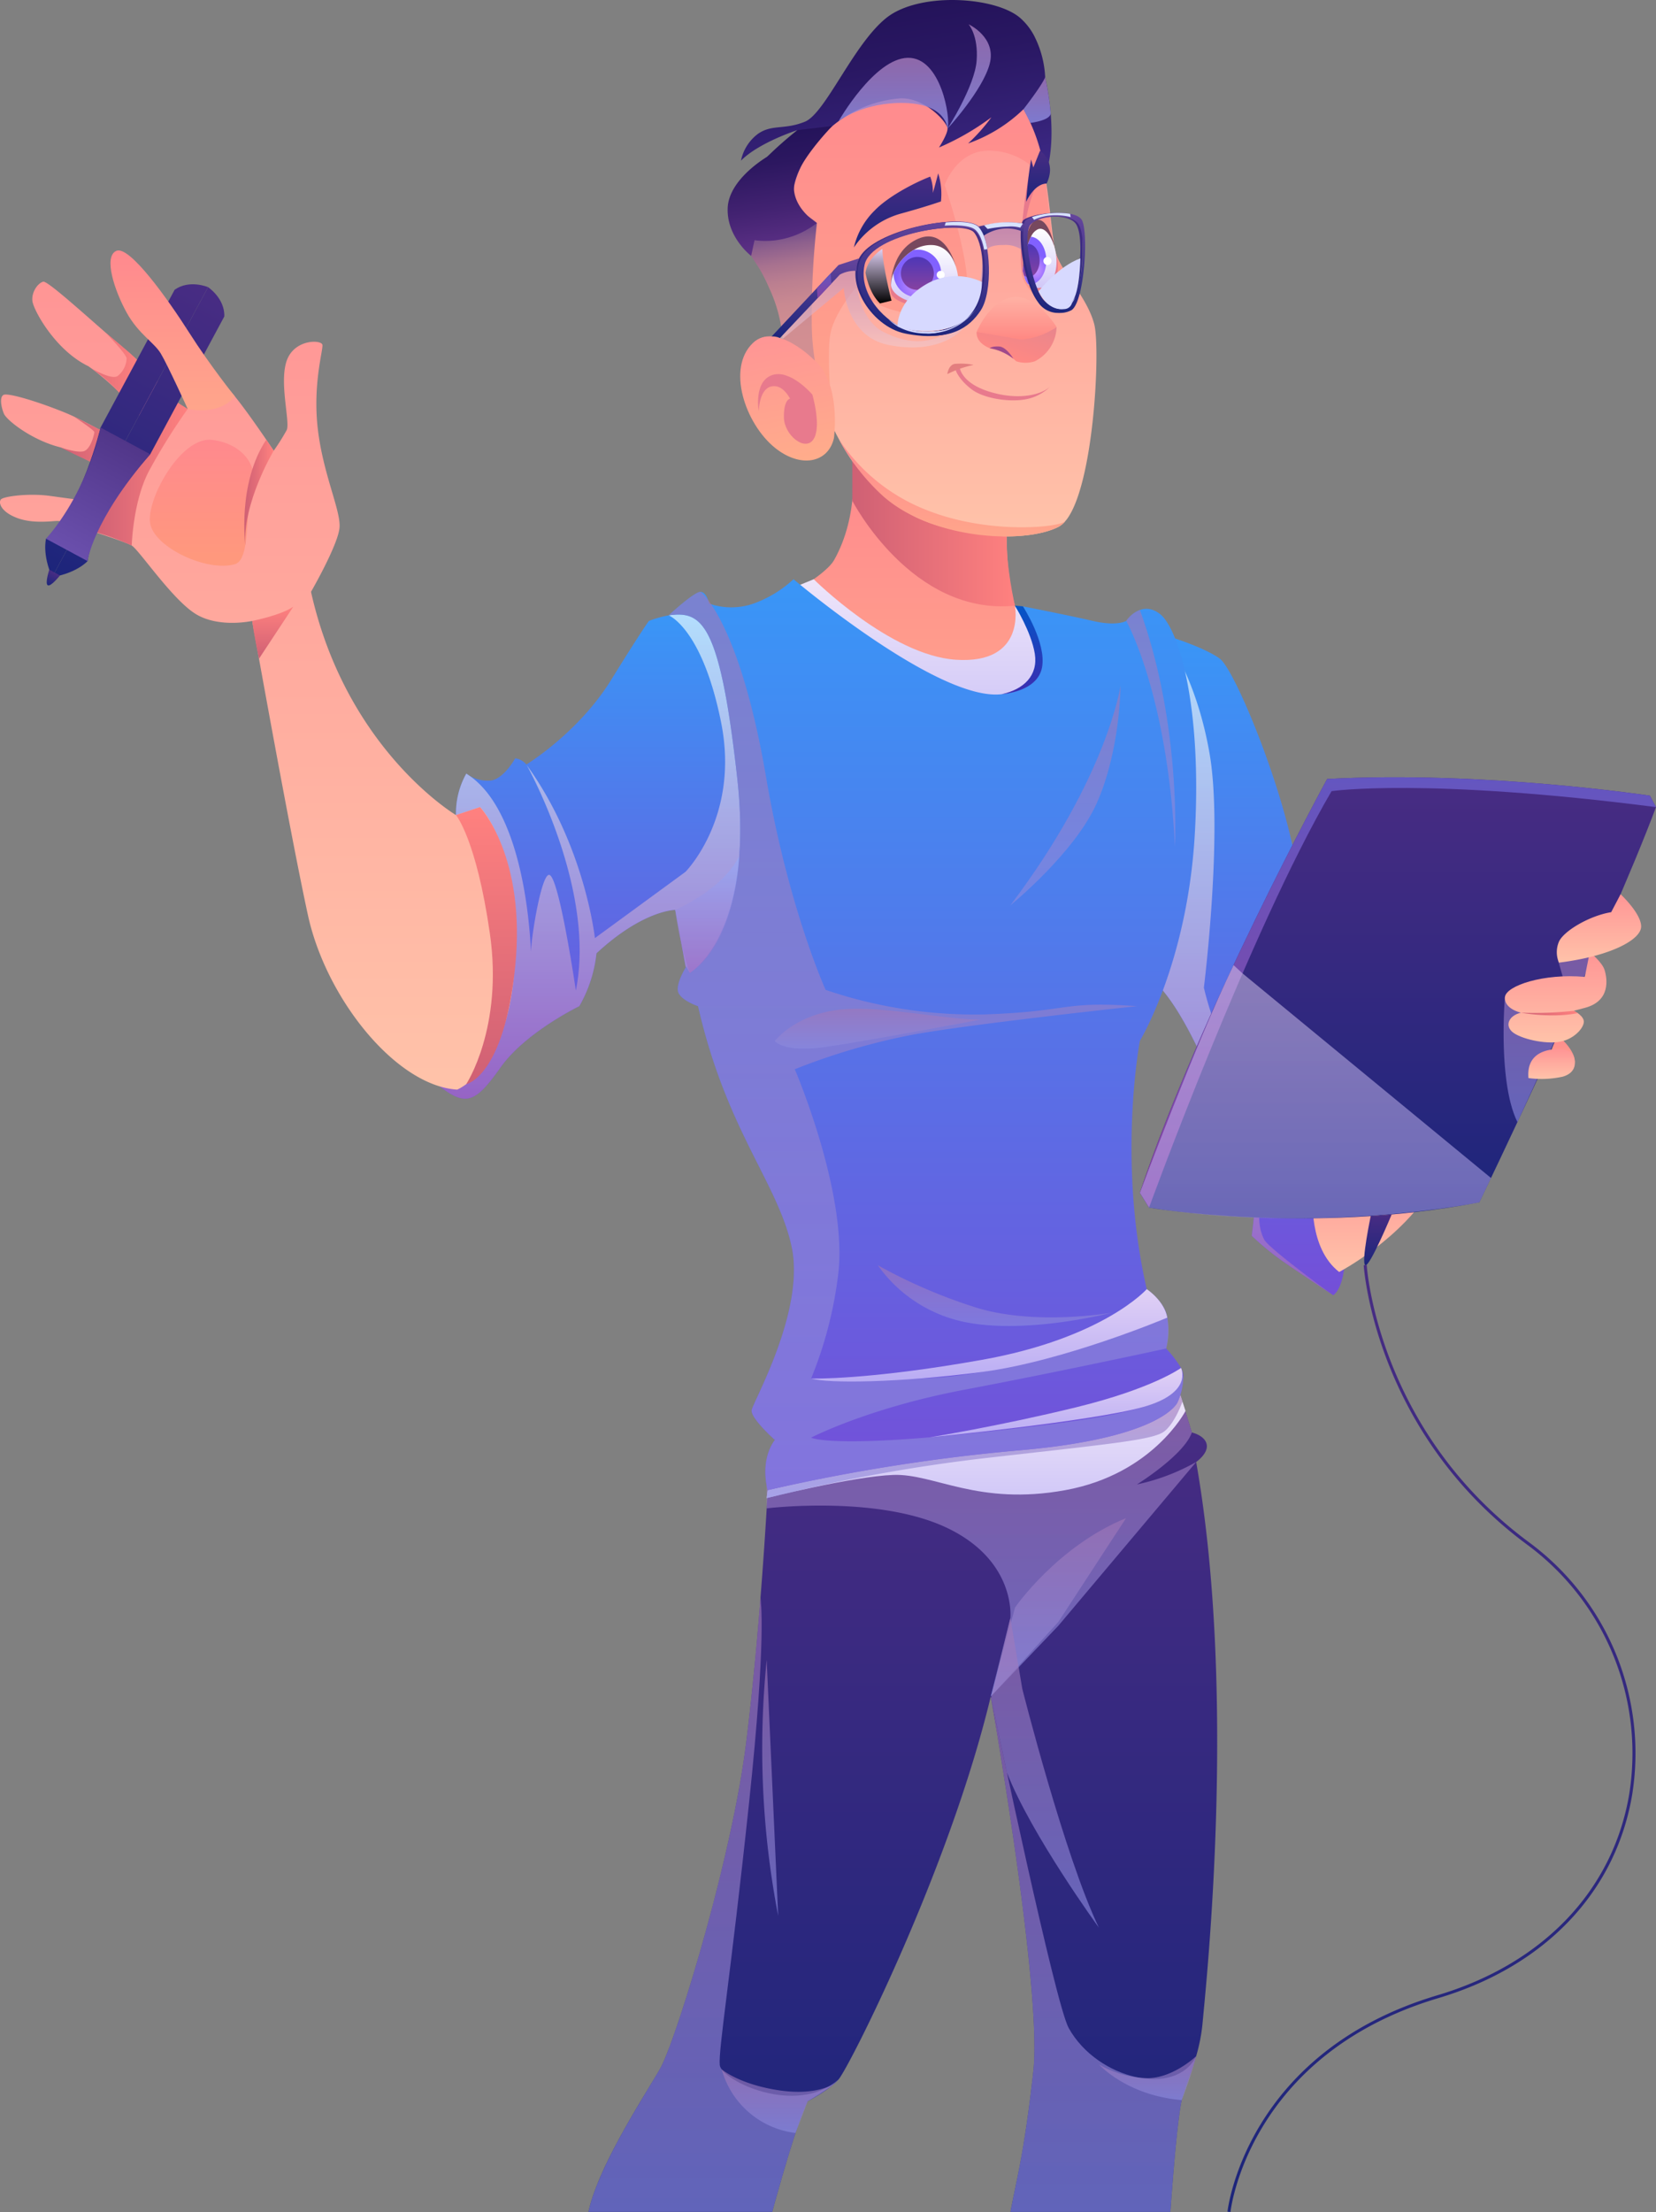 <?xml version="1.0" encoding="UTF-8"?> <svg xmlns="http://www.w3.org/2000/svg" xmlns:xlink="http://www.w3.org/1999/xlink" viewBox="0 0 348.891 465.839"><rect x="0" y="0" width="348.891" height="465.839" fill="#808080" stroke="none"/> <defs> <style> .cls-1 { isolation: isolate; } .cls-2 { fill: url(#Ѕезым_нный_градиент_96); } .cls-13, .cls-3, .cls-67 { opacity: 0.83; } .cls-13, .cls-21, .cls-3, .cls-5, .cls-54, .cls-55, .cls-56, .cls-57, .cls-58, .cls-59, .cls-60, .cls-61, .cls-62, .cls-63, .cls-64, .cls-67, .cls-71, .cls-72, .cls-75, .cls-76, .cls-77, .cls-78, .cls-8 { mix-blend-mode: multiply; } .cls-3 { fill: url(#Ѕезым_нный_градиент_33); } .cls-4 { fill: url(#Ѕезым_нный_градиент_373); } .cls-21, .cls-5, .cls-54, .cls-55, .cls-56, .cls-57, .cls-58, .cls-60, .cls-61, .cls-62, .cls-63, .cls-64, .cls-71, .cls-72, .cls-78, .cls-8 { opacity: 0.62; } .cls-5 { fill: url(#Ѕезым_нный_градиент_27); } .cls-6 { fill: url(#Ѕезым_нный_градиент_71); } .cls-7 { fill: url(#Ѕезым_нный_градиент_12); } .cls-8 { fill: url(#Ѕезым_нный_градиент_27-2); } .cls-9 { fill: url(#Ѕезым_нный_градиент_30); } .cls-10 { fill: url(#Ѕезым_нный_градиент_96-2); } .cls-11 { fill: url(#Ѕезым_нный_градиент_30-2); } .cls-12 { fill: url(#Ѕезым_нный_градиент_12-2); } .cls-13 { fill: url(#Ѕезым_нный_градиент_33-2); } .cls-14 { fill: url(#Ѕезым_нный_градиент_71-2); } .cls-15 { fill: url(#Ѕезым_нный_градиент_30-3); } .cls-16 { fill: url(#Ѕезым_нный_градиент_11); } .cls-17 { fill: url(#Ѕезым_нный_градиент_71-3); } .cls-18 { fill: url(#Ѕезым_нный_градиент_96-3); } .cls-19 { fill: #e87a8d; } .cls-20 { fill: url(#Ѕезым_нный_градиент_373-2); } .cls-21 { fill: url(#Ѕезым_нный_градиент_27-3); } .cls-22 { fill: url(#Ѕезым_нный_градиент_71-4); } .cls-23 { fill: url(#Ѕезым_нный_градиент_71-5); } .cls-24 { fill: url(#Ѕезым_нный_градиент_71-6); } .cls-25 { fill: url(#Ѕезым_нный_градиент_373-3); } .cls-26 { fill: #77485e; } .cls-27 { fill: url(#Ѕезым_нный_градиент_117); } .cls-28 { fill: url(#Ѕезым_нный_градиент_117-2); } .cls-29 { fill: url(#Ѕезым_нный_градиент_184); } .cls-30 { fill: url(#Ѕезым_нный_градиент_3); } .cls-31 { fill: url(#Ѕезым_нный_градиент_2); } .cls-32 { fill: url(#Ѕезым_нный_градиент_3-2); } .cls-33 { fill: url(#Ѕезым_нный_градиент_184-2); } .cls-34 { fill: url(#Ѕезым_нный_градиент_2-2); } .cls-35 { fill: url(#Ѕезым_нный_градиент_373-4); } .cls-36 { fill: #e37e7f; } .cls-37 { fill: url(#Ѕезым_нный_градиент_134); } .cls-38 { fill: url(#Ѕезым_нный_градиент_6); } .cls-39 { fill: #9f4a8b; } .cls-40 { fill: url(#Ѕезым_нный_градиент_373-5); } .cls-41 { fill: url(#Ѕезым_нный_градиент_373-6); } .cls-42 { fill: url(#Ѕезым_нный_градиент_373-7); } .cls-43 { fill: url(#Ѕезым_нный_градиент_34); } .cls-44 { fill: url(#Ѕезым_нный_градиент_30-4); } .cls-45 { fill: url(#Ѕезым_нный_градиент_373-8); } .cls-46 { fill: url(#Ѕезым_нный_градиент_373-9); } .cls-47 { fill: url(#Ѕезым_нный_градиент_15); } .cls-48 { fill: #fff; } .cls-49 { fill: url(#Ѕезым_нный_градиент_184-3); } .cls-50 { fill: url(#Ѕезым_нный_градиент_80); } .cls-51 { fill: url(#Ѕезым_нный_градиент_184-4); } .cls-52 { fill: url(#Ѕезым_нный_градиент_184-5); } .cls-53 { fill: url(#Ѕезым_нный_градиент_184-6); } .cls-54 { fill: url(#Ѕезым_нный_градиент_27-4); } .cls-55 { fill: url(#Ѕезым_нный_градиент_27-5); } .cls-56 { fill: url(#Ѕезым_нный_градиент_27-6); } .cls-57 { fill: url(#Ѕезым_нный_градиент_27-7); } .cls-58 { fill: url(#Ѕезым_нный_градиент_27-8); } .cls-59, .cls-70 { opacity: 0.5; } .cls-59 { fill: url(#Ѕезым_нный_градиент_87); } .cls-60 { fill: url(#Ѕезым_нный_градиент_27-9); } .cls-61 { fill: url(#Ѕезым_нный_градиент_27-10); } .cls-62 { fill: url(#Ѕезым_нный_градиент_27-11); } .cls-63 { fill: url(#Ѕезым_нный_градиент_27-12); } .cls-64 { fill: url(#Ѕезым_нный_градиент_27-13); } .cls-65 { fill: url(#Ѕезым_нный_градиент_25); } .cls-66 { fill: url(#Ѕезым_нный_градиент_184-7); } .cls-67 { fill: url(#Ѕезым_нный_градиент_33-3); } .cls-68, .cls-69, .cls-70, .cls-86, .cls-87 { mix-blend-mode: soft-light; } .cls-68 { fill: url(#Ѕезым_нный_градиент_264); } .cls-69 { fill: url(#Ѕезым_нный_градиент_264-2); } .cls-70 { fill: url(#Ѕезым_нный_градиент_264-3); } .cls-71 { fill: url(#Ѕезым_нный_градиент_27-14); } .cls-72 { fill: url(#Ѕезым_нный_градиент_27-15); } .cls-73 { fill: url(#Ѕезым_нный_градиент_78); } .cls-74 { fill: url(#Ѕезым_нный_градиент_10); } .cls-75, .cls-76, .cls-77 { opacity: 0.84; } .cls-75 { fill: url(#Ѕезым_нный_градиент_27-16); } .cls-76 { fill: url(#Ѕезым_нный_градиент_27-17); } .cls-77 { fill: url(#Ѕезым_нный_градиент_27-18); } .cls-78 { fill: url(#Ѕезым_нный_градиент_17); } .cls-79 { fill: url(#Ѕезым_нный_градиент_373-10); } .cls-80 { fill: url(#Ѕезым_нный_градиент_86); } .cls-81 { fill: url(#Ѕезым_нный_градиент_373-11); } .cls-82 { fill: url(#Ѕезым_нный_градиент_86-2); } .cls-83 { fill: url(#Ѕезым_нный_градиент_86-3); } .cls-84 { fill: url(#Ѕезым_нный_градиент_86-4); } .cls-85 { fill: url(#Ѕезым_нный_градиент_25-2); } .cls-86 { fill: #d7e2ff; } .cls-87, .cls-88 { fill: #d7d9ff; } .cls-89 { mix-blend-mode: screen; fill: url(#Ѕезым_нный_градиент_9); } .cls-90 { fill: url(#Ѕезым_нный_градиент_30-5); } </style> <linearGradient id="Ѕезым_нный_градиент_96" data-name="Ѕезым€нный градиент 96" x1="263.727" y1="272.771" x2="263.727" y2="133.73" gradientUnits="userSpaceOnUse"> <stop offset="0" stop-color="#744fd8"></stop> <stop offset="1" stop-color="#3996f7"></stop> </linearGradient> <linearGradient id="Ѕезым_нный_градиент_33" data-name="Ѕезым€нный градиент 33" x1="260.185" y1="272.53" x2="260.185" y2="133.73" gradientUnits="userSpaceOnUse"> <stop offset="0" stop-color="#9d68c2"></stop> <stop offset="1" stop-color="#ccedff"></stop> </linearGradient> <linearGradient id="Ѕезым_нный_градиент_373" data-name="Ѕезым€нный градиент 373" x1="190.209" y1="465.806" x2="190.209" y2="293.77" gradientUnits="userSpaceOnUse"> <stop offset="0" stop-color="#1c257b"></stop> <stop offset="1" stop-color="#482c83"></stop> </linearGradient> <linearGradient id="Ѕезым_нный_градиент_27" data-name="Ѕезым€нный градиент 27" x1="206.771" y1="357.28" x2="206.771" y2="293.765" gradientUnits="userSpaceOnUse"> <stop offset="0" stop-color="#8b8be0"></stop> <stop offset="1" stop-color="#a177b7"></stop> </linearGradient> <linearGradient id="Ѕезым_нный_градиент_71" data-name="Ѕезым€нный градиент 71" x1="289.751" y1="267.877" x2="289.751" y2="245.027" gradientUnits="userSpaceOnUse"> <stop offset="0.016" stop-color="#ffc2a9"></stop> <stop offset="1" stop-color="#ff9595"></stop> </linearGradient> <linearGradient id="Ѕезым_нный_градиент_12" data-name="Ѕезым€нный градиент 12" x1="205.648" y1="315.49" x2="205.648" y2="293.77" gradientUnits="userSpaceOnUse"> <stop offset="0" stop-color="#d1c8f8"></stop> <stop offset="1" stop-color="#eee5f9"></stop> </linearGradient> <linearGradient id="Ѕезым_нный_градиент_27-2" x1="205.325" y1="315.49" x2="205.325" y2="293.77" xlink:href="#Ѕезым_нный_градиент_27"></linearGradient> <linearGradient id="Ѕезым_нный_градиент_30" data-name="Ѕезым€нный градиент 30" x1="328.71" y1="225.178" x2="328.71" y2="217.903" gradientUnits="userSpaceOnUse"> <stop offset="0.016" stop-color="#ffa58b"></stop> <stop offset="1" stop-color="#ff898e"></stop> </linearGradient> <linearGradient id="Ѕезым_нный_градиент_96-2" x1="125.338" y1="231.368" x2="125.338" y2="129.256" xlink:href="#Ѕезым_нный_градиент_96"></linearGradient> <linearGradient id="Ѕезым_нный_градиент_30-2" x1="195.266" y1="158.015" x2="195.266" y2="97.1" xlink:href="#Ѕезым_нный_градиент_30"></linearGradient> <linearGradient id="Ѕезым_нный_градиент_12-2" x1="193.777" y1="150.528" x2="193.777" y2="121.986" xlink:href="#Ѕезым_нный_градиент_12"></linearGradient> <linearGradient id="Ѕезым_нный_градиент_33-2" x1="125.549" y1="231.368" x2="125.549" y2="129.256" xlink:href="#Ѕезым_нный_градиент_33"></linearGradient> <linearGradient id="Ѕезым_нный_градиент_71-2" x1="197.122" y1="112.97" x2="197.122" y2="16.256" xlink:href="#Ѕезым_нный_градиент_71"></linearGradient> <linearGradient id="Ѕезым_нный_градиент_30-3" x1="195.023" y1="92.278" x2="195.023" y2="15.862" xlink:href="#Ѕезым_нный_градиент_30"></linearGradient> <linearGradient id="Ѕезым_нный_градиент_11" data-name="Ѕезым€нный градиент 11" x1="194.239" y1="74.466" x2="182.823" y2="2.388" gradientUnits="userSpaceOnUse"> <stop offset="0" stop-color="#d49092"></stop> <stop offset="0.127" stop-color="#d18e92"></stop> <stop offset="0.204" stop-color="#c98991"></stop> <stop offset="0.266" stop-color="#bb7f90"></stop> <stop offset="0.322" stop-color="#a7718f"></stop> <stop offset="0.372" stop-color="#8c5f8d"></stop> <stop offset="0.42" stop-color="#6c498a"></stop> <stop offset="0.463" stop-color="#472f88"></stop> <stop offset="0.472" stop-color="#3e2987"></stop> <stop offset="0.607" stop-color="#352278"></stop> <stop offset="0.846" stop-color="#291762"></stop> <stop offset="1" stop-color="#24135a"></stop> </linearGradient> <linearGradient id="Ѕезым_нный_градиент_71-3" x1="54.269" y1="229.469" x2="54.269" y2="59.318" xlink:href="#Ѕезым_нный_градиент_71"></linearGradient> <linearGradient id="Ѕезым_нный_градиент_96-3" x1="196.445" y1="313.816" x2="196.445" y2="121.986" xlink:href="#Ѕезым_нный_градиент_96"></linearGradient> <linearGradient id="Ѕезым_нный_градиент_373-2" x1="294.523" y1="256.59" x2="294.523" y2="163.686" xlink:href="#Ѕезым_нный_градиент_373"></linearGradient> <linearGradient id="Ѕезым_нный_градиент_27-3" x1="326.443" y1="236.306" x2="326.443" y2="200.524" xlink:href="#Ѕезым_нный_градиент_27"></linearGradient> <linearGradient id="Ѕезым_нный_градиент_71-4" x1="327.748" y1="219.536" x2="327.748" y2="200.524" xlink:href="#Ѕезым_нный_градиент_71"></linearGradient> <linearGradient id="Ѕезым_нный_градиент_71-5" x1="336.873" y1="202.729" x2="336.873" y2="188.327" xlink:href="#Ѕезым_нный_градиент_71"></linearGradient> <linearGradient id="Ѕезым_нный_градиент_71-6" x1="326.894" y1="227.23" x2="326.894" y2="220.948" xlink:href="#Ѕезым_нный_градиент_71"></linearGradient> <linearGradient id="Ѕезым_нный_градиент_373-3" x1="189.096" y1="52.106" x2="189.096" y2="36.511" xlink:href="#Ѕезым_нный_градиент_373"></linearGradient> <linearGradient id="Ѕезым_нный_градиент_117" data-name="Ѕезым€нный градиент 117" x1="194.828" y1="64.057" x2="194.828" y2="51.596" gradientUnits="userSpaceOnUse"> <stop offset="0" stop-color="#d0c7f8"></stop> <stop offset="1" stop-color="#fff"></stop> </linearGradient> <linearGradient id="Ѕезым_нный_градиент_117-2" x1="219.049" y1="60.643" x2="219.049" y2="48.181" xlink:href="#Ѕезым_нный_градиент_117"></linearGradient> <linearGradient id="Ѕезым_нный_градиент_184" data-name="Ѕезым€нный градиент 184" x1="19.435" y1="99.859" x2="39.544" y2="99.859" gradientUnits="userSpaceOnUse"> <stop offset="0" stop-color="#cf6074"></stop> <stop offset="1" stop-color="#ff817f"></stop> </linearGradient> <radialGradient id="Ѕезым_нный_градиент_3" data-name="Ѕезым€нный градиент 3" cx="193.432" cy="59.605" r="4.903" gradientUnits="userSpaceOnUse"> <stop offset="0" stop-color="#cf95ff"></stop> <stop offset="1" stop-color="#8161ff"></stop> </radialGradient> <linearGradient id="Ѕезым_нный_градиент_2" data-name="Ѕезым€нный градиент 2" x1="193.278" y1="61.048" x2="193.278" y2="54.109" gradientUnits="userSpaceOnUse"> <stop offset="0" stop-color="#8642a0"></stop> <stop offset="1" stop-color="#4e37b7"></stop> </linearGradient> <radialGradient id="Ѕезым_нный_градиент_3-2" cx="218.046" cy="56.891" r="3.288" xlink:href="#Ѕезым_нный_градиент_3"></radialGradient> <linearGradient id="Ѕезым_нный_градиент_184-2" x1="12.723" y1="83.64" x2="29.546" y2="83.64" xlink:href="#Ѕезым_нный_градиент_184"></linearGradient> <linearGradient id="Ѕезым_нный_градиент_2-2" x1="217.264" y1="58.331" x2="217.264" y2="51.387" xlink:href="#Ѕезым_нный_градиент_2"></linearGradient> <linearGradient id="Ѕезым_нный_градиент_373-4" x1="218.706" y1="42.484" x2="218.706" y2="31.751" xlink:href="#Ѕезым_нный_градиент_373"></linearGradient> <linearGradient id="Ѕезым_нный_градиент_134" data-name="Ѕезым€нный градиент 134" x1="212.363" y1="75.515" x2="215.316" y2="66.482" gradientUnits="userSpaceOnUse"> <stop offset="0" stop-color="#ff8883"></stop> <stop offset="1" stop-color="#e8868d"></stop> </linearGradient> <linearGradient id="Ѕезым_нный_градиент_6" data-name="Ѕезым€нный градиент 6" x1="214.182" y1="71.51" x2="214.182" y2="62.535" gradientUnits="userSpaceOnUse"> <stop offset="0" stop-color="#ff8883"></stop> <stop offset="1" stop-color="#ffb1a4"></stop> </linearGradient> <linearGradient id="Ѕезым_нный_градиент_373-5" x1="58.955" y1="116.087" x2="58.955" y2="46.753" gradientTransform="translate(11.438 -10.033) rotate(28.269)" xlink:href="#Ѕезым_нный_градиент_373"></linearGradient> <linearGradient id="Ѕезым_нный_градиент_373-6" x1="80.732" y1="116.265" x2="80.732" y2="46.932" gradientTransform="matrix(-0.881, -0.474, -0.474, 0.881, 139.777, 58.78)" xlink:href="#Ѕезым_нный_градиент_373"></linearGradient> <linearGradient id="Ѕезым_нный_градиент_373-7" x1="61.926" y1="118.045" x2="61.926" y2="115.002" gradientTransform="translate(11.438 -10.033) rotate(28.269)" xlink:href="#Ѕезым_нный_градиент_373"></linearGradient> <linearGradient id="Ѕезым_нный_градиент_34" data-name="Ѕезым€нный градиент 34" x1="61.926" y1="109.593" x2="61.926" y2="83.521" gradientTransform="translate(11.438 -10.033) rotate(28.269)" gradientUnits="userSpaceOnUse"> <stop offset="0" stop-color="#6a4fac"></stop> <stop offset="1" stop-color="#513689"></stop> </linearGradient> <linearGradient id="Ѕезым_нный_градиент_30-4" x1="36.381" y1="86.401" x2="36.381" y2="52.74" xlink:href="#Ѕезым_нный_градиент_30"></linearGradient> <linearGradient id="Ѕезым_нный_градиент_373-8" x1="290.305" y1="266.457" x2="290.305" y2="255.757" xlink:href="#Ѕезым_нный_градиент_373"></linearGradient> <linearGradient id="Ѕезым_нный_градиент_373-9" x1="301.608" y1="465.839" x2="301.608" y2="266.416" xlink:href="#Ѕезым_нный_градиент_373"></linearGradient> <linearGradient id="Ѕезым_нный_градиент_15" data-name="Ѕезым€нный градиент 15" x1="235.964" y1="104.323" x2="235.964" y2="76.975" gradientTransform="matrix(-0.983, 0.183, 0.183, 0.983, 381.384, -48.447)" gradientUnits="userSpaceOnUse"> <stop offset="0.016" stop-color="#ffac8b"></stop> <stop offset="1" stop-color="#ff9595"></stop> </linearGradient> <linearGradient id="Ѕезым_нный_градиент_184-3" x1="179.562" y1="112.397" x2="213.824" y2="112.397" xlink:href="#Ѕезым_нный_градиент_184"></linearGradient> <linearGradient id="Ѕезым_нный_градиент_80" data-name="Ѕезым€нный градиент 80" x1="42.509" y1="119.143" x2="42.509" y2="92.601" gradientUnits="userSpaceOnUse"> <stop offset="0.016" stop-color="#ff997c"></stop> <stop offset="1" stop-color="#ff898e"></stop> </linearGradient> <linearGradient id="Ѕезым_нный_градиент_184-4" x1="51.468" y1="103.745" x2="57.665" y2="103.745" xlink:href="#Ѕезым_нный_градиент_184"></linearGradient> <linearGradient id="Ѕезым_нный_градиент_184-5" x1="57.465" y1="138.717" x2="57.465" y2="127.758" xlink:href="#Ѕезым_нный_градиент_184"></linearGradient> <linearGradient id="Ѕезым_нный_градиент_184-6" x1="102.49" y1="228.326" x2="102.49" y2="169.974" xlink:href="#Ѕезым_нный_градиент_184"></linearGradient> <linearGradient id="Ѕезым_нный_градиент_27-4" x1="195.097" y1="313.816" x2="195.097" y2="124.638" xlink:href="#Ѕезым_нный_градиент_27"></linearGradient> <linearGradient id="Ѕезым_нный_градиент_27-5" x1="184.942" y1="220.85" x2="184.942" y2="212.443" xlink:href="#Ѕезым_нный_градиент_27"></linearGradient> <linearGradient id="Ѕезым_нный_градиент_27-6" x1="242.448" y1="178.313" x2="242.448" y2="128.464" xlink:href="#Ѕезым_нный_градиент_27"></linearGradient> <linearGradient id="Ѕезым_нный_градиент_27-7" x1="224.468" y1="190.661" x2="224.468" y2="144.394" xlink:href="#Ѕезым_нный_градиент_27"></linearGradient> <linearGradient id="Ѕезым_нный_градиент_27-8" x1="209.584" y1="279.25" x2="209.584" y2="266.457" xlink:href="#Ѕезым_нный_градиент_27"></linearGradient> <linearGradient id="Ѕезым_нный_градиент_87" data-name="Ѕезым€нный градиент 87" x1="149.002" y1="204.939" x2="149.002" y2="180.312" gradientUnits="userSpaceOnUse"> <stop offset="0" stop-color="#9d68c2"></stop> <stop offset="1" stop-color="#90aeff"></stop> </linearGradient> <linearGradient id="Ѕезым_нный_градиент_27-9" x1="222.985" y1="357.28" x2="222.985" y2="319.714" xlink:href="#Ѕезым_нный_градиент_27"></linearGradient> <linearGradient id="Ѕезым_нный_градиент_27-10" x1="150.314" y1="465.806" x2="150.314" y2="336.49" xlink:href="#Ѕезым_нный_градиент_27"></linearGradient> <linearGradient id="Ѕезым_нный_градиент_27-11" x1="230.404" y1="465.806" x2="230.404" y2="357.615" xlink:href="#Ѕезым_нный_градиент_27"></linearGradient> <linearGradient id="Ѕезым_нный_градиент_27-12" x1="163.949" y1="449.199" x2="163.949" y2="435.797" xlink:href="#Ѕезым_нный_градиент_27"></linearGradient> <linearGradient id="Ѕезым_нный_градиент_27-13" x1="241.762" y1="442.269" x2="241.762" y2="433.027" xlink:href="#Ѕезым_нный_градиент_27"></linearGradient> <linearGradient id="Ѕезым_нный_градиент_25" data-name="Ѕезым€нный градиент 25" x1="294.523" y1="254.325" x2="294.523" y2="163.686" gradientUnits="userSpaceOnUse"> <stop offset="0" stop-color="#8642a0"></stop> <stop offset="1" stop-color="#6456c0"></stop> </linearGradient> <linearGradient id="Ѕезым_нный_градиент_184-7" x1="320.423" y1="213.353" x2="332.391" y2="213.353" xlink:href="#Ѕезым_нный_градиент_184"></linearGradient> <linearGradient id="Ѕезым_нный_градиент_33-3" x1="167.396" y1="133.59" x2="167.396" y2="133.298" xlink:href="#Ѕезым_нный_градиент_33"></linearGradient> <linearGradient id="Ѕезым_нный_градиент_264" data-name="Ѕезым€нный градиент 264" x1="208.407" y1="290.943" x2="208.407" y2="271.489" gradientUnits="userSpaceOnUse"> <stop offset="0" stop-color="#b9acf4"></stop> <stop offset="1" stop-color="#e1d1f5"></stop> </linearGradient> <linearGradient id="Ѕезым_нный_градиент_264-2" x1="222.514" y1="302.691" x2="222.514" y2="288.082" xlink:href="#Ѕезым_нный_градиент_264"></linearGradient> <linearGradient id="Ѕезым_нный_градиент_264-3" x1="277.143" y1="256.594" x2="277.143" y2="203.25" xlink:href="#Ѕезым_нный_градиент_264"></linearGradient> <linearGradient id="Ѕезым_нный_градиент_27-14" x1="162.268" y1="403.465" x2="162.268" y2="349.582" xlink:href="#Ѕезым_нный_градиент_27"></linearGradient> <linearGradient id="Ѕезым_нный_градиент_27-15" x1="220.154" y1="405.95" x2="220.154" y2="340.762" xlink:href="#Ѕезым_нный_градиент_27"></linearGradient> <linearGradient id="Ѕезым_нный_градиент_78" data-name="Ѕезым€нный градиент 78" x1="215.336" y1="146.197" x2="215.336" y2="127.558" gradientUnits="userSpaceOnUse"> <stop offset="0" stop-color="#3d2cb0"></stop> <stop offset="1" stop-color="#0355c7"></stop> </linearGradient> <linearGradient id="Ѕезым_нный_градиент_10" data-name="Ѕезым€нный градиент 10" x1="166.97" y1="52.514" x2="163.115" y2="28.177" gradientUnits="userSpaceOnUse"> <stop offset="0" stop-color="#5e3187"></stop> <stop offset="0.378" stop-color="#422271"></stop> <stop offset="0.756" stop-color="#2c1760"></stop> <stop offset="1" stop-color="#24135a"></stop> </linearGradient> <linearGradient id="Ѕезым_нный_градиент_27-16" x1="204.19" y1="27.087" x2="204.19" y2="5.12" xlink:href="#Ѕезым_нный_градиент_27"></linearGradient> <linearGradient id="Ѕезым_нный_градиент_27-17" x1="188.216" y1="27.087" x2="188.216" y2="12.174" xlink:href="#Ѕезым_нный_градиент_27"></linearGradient> <linearGradient id="Ѕезым_нный_градиент_27-18" x1="218.497" y1="25.891" x2="218.497" y2="16.258" xlink:href="#Ѕезым_нный_градиент_27"></linearGradient> <linearGradient id="Ѕезым_нный_градиент_17" data-name="Ѕезым€нный градиент 17" x1="189.911" y1="73.166" x2="189.911" y2="47.698" gradientUnits="userSpaceOnUse"> <stop offset="0" stop-color="#f2c7cc"></stop> <stop offset="1" stop-color="#a177b7"></stop> </linearGradient> <linearGradient id="Ѕезым_нный_градиент_373-10" x1="192.547" y1="70.554" x2="195.512" y2="45.896" xlink:href="#Ѕезым_нный_градиент_373"></linearGradient> <linearGradient id="Ѕезым_нный_градиент_86" data-name="Ѕезым€нный градиент 86" x1="193.004" y1="70.502" x2="195.968" y2="45.844" gradientUnits="userSpaceOnUse"> <stop offset="0" stop-color="#1c257b"></stop> <stop offset="1" stop-color="#65459c"></stop> </linearGradient> <linearGradient id="Ѕезым_нный_градиент_373-11" x1="219.886" y1="65.573" x2="222.395" y2="44.708" xlink:href="#Ѕезым_нный_градиент_373"></linearGradient> <linearGradient id="Ѕезым_нный_градиент_86-2" x1="220.397" y1="65.573" x2="222.905" y2="44.708" xlink:href="#Ѕезым_нный_градиент_86"></linearGradient> <linearGradient id="Ѕезым_нный_градиент_86-3" x1="210.687" y1="50.011" x2="211.107" y2="46.519" xlink:href="#Ѕезым_нный_градиент_86"></linearGradient> <linearGradient id="Ѕезым_нный_градиент_86-4" x1="170.666" y1="71.941" x2="172.891" y2="53.438" xlink:href="#Ѕезым_нный_градиент_86"></linearGradient> <linearGradient id="Ѕезым_нный_градиент_25-2" x1="173.623" y1="62.795" x2="173.623" y2="57.579" xlink:href="#Ѕезым_нный_градиент_25"></linearGradient> <linearGradient id="Ѕезым_нный_градиент_9" data-name="Ѕезым€нный градиент 9" x1="185.08" y1="63.899" x2="185.08" y2="52.41" gradientUnits="userSpaceOnUse"> <stop offset="0"></stop> <stop offset="1" stop-color="#e1d1f5"></stop> </linearGradient> <linearGradient id="Ѕезым_нный_градиент_30-5" x1="200.646" y1="112.97" x2="200.646" y2="92.647" xlink:href="#Ѕезым_нный_градиент_30"></linearGradient> </defs> <g class="cls-1"> <g id="Слой_2" data-name="Слой 2"> <g id="illustration"> <g> <path class="cls-2" d="M287.623,217.127s-3.199-.965-4.481,1.6-5.294,33.351-4.177,42.009c1.13,8.658,4.329,5.459,4.329,5.459s-.317,5.129-2.399,6.576l-.013-.013a1.122,1.122,0,0,1-.14-.102c-.051-.025-.114-.076-.19-.127h-.013c-1.231-.813-5.497-3.631-9.433-6.335a58.061,58.061,0,0,1-7.376-5.941s.647-5.129.647-6.564c0-1.447-10.271-35.611-20.364-46.186-9.42-9.864-.165-65.433,1.13-72.936l.152-.838s8.173,2.41,11.703,4.987c3.517,2.59,16.202,33.823,16.837,49.857.647,16.034,6.411,25.137,6.411,25.137s1.93-1.168,5.142,0Z"></path> <path class="cls-3" d="M280.539,272.53c-1.231-.813-5.497-3.631-9.433-6.335a58.061,58.061,0,0,1-7.376-5.941s.647-5.129.647-6.564c0-1.447-10.271-35.611-20.364-46.186-9.42-9.864-.165-65.433,1.13-72.936l.152-.838s6.652,8.341,9.534,24.934c2.895,16.606-1.193,49.322-1.193,49.322s5.764,26.457,19.957,26.94c0,0-11.905,17.436-7.211,26.178C267.28,262.774,278.368,270.994,280.539,272.53Z"></path> <path class="cls-4" d="M253.396,425.676a37.284,37.284,0,0,1-1.384,7.338v.013c-1.029,3.542-2.323,6.195-3.034,9.242-1.117,4.812-2.4,23.538-2.4,23.538H212.897c1.282-6.932,2.882-12.302,4.812-29.631,1.841-16.568-8.062-73.672-8.912-78.56-.038-.216-.063-.33-.063-.33-8.658,36.233-29.911,78.255-32.082,80.655-2.158,2.412-6.487,4.57-6.487,4.57-2.412,4.57-7.465,23.296-7.465,23.296h-38.721c2.158-9.902,12.023-24.731,15.158-30.266,3.123-5.535,14.905-43.304,18.04-68.315,1.308-10.423,2.311-21.43,3.047-30.736v-.025c1.028-13,1.524-22.649,1.524-22.649,9.852-10.093,86.926-20.046,86.926-20.046l2.437,7.909s2.755.597,3.123,2.526c.355,1.917-2.222,3.682-2.222,3.682C260.658,356.955,254.106,417.741,253.396,425.676Z"></path> <path class="cls-5" d="M161.527,317.657s23.308-2.874,37.981,4.102,13.357,19.003,13.357,19.003l-4.136,16.517,14.256-14.914,29.03-34.478a43.768,43.768,0,0,1-12.493,4.731s9.899-6.134,11.583-10.945l-2.435-7.909-87.143,18.613Z"></path> <path class="cls-6" d="M276.603,252.001s-.962,10.825,5.533,15.876c0,0,13.35-6.976,19.925-18.362S276.603,252.001,276.603,252.001Z"></path> <path class="cls-7" d="M161.747,313.816l-.22,1.674s18.002-4.555,26.662-4.876c8.66-.321,17.837,6.57,36.279,3.202,18.442-3.368,25.301-16.672,25.301-16.672l-1.096-3.374Z"></path> <path class="cls-8" d="M167.796,314.005a353.813,353.813,0,0,1,41.788-7.16c24.308-2.766,33.46-3.608,35.734-5.412s3.805-6.275,3.805-6.275l-.451-1.388-86.926,20.046-.22,1.674Z"></path> <path class="cls-9" d="M328.04,217.903s3.722,3.015,3.745,5.607-6.151,1.389-6.151,1.389Z"></path> <path class="cls-10" d="M144.9,206.056l-2.641-14.435s-6.741,0-16.593,9.141a28.573,28.573,0,0,1-3.618,11.134s-11.35,5.472-16.619,12.924-7.262,8.201-12.759,3.974c-1.46-1.117-2.45-4.913-2.971-10.08a130.352,130.352,0,0,1,.863-28.387c1.117-7.947,2.958-14.993,5.51-18.662a17.015,17.015,0,0,1,2.171-8.747c.114.076.241.152.355.241a7.403,7.403,0,0,0,4.926,1.206c2.73-.482,5.015-4.659,5.015-4.659a3.653,3.653,0,0,1,2.361,1.295s10.905-6.614,17.812-17.748c6.894-11.121,8.011-12.492,8.011-12.492a23.403,23.403,0,0,1,4.151-1.168,15.546,15.546,0,0,1,6.272-.025S180.663,181.363,144.9,206.056Z"></path> <path class="cls-11" d="M216.271,133.73s-4.177-6.238-4.176-20.758l-32.525-15.871s1.636,11.203-3.877,20.916c-1.457,2.566-8.247,6.622-8.247,6.622s29.722,36.657,43.995,33.139,11.409-19.059,11.409-19.059S220.438,139.665,216.271,133.73Z"></path> <path class="cls-12" d="M171.442,121.986s16.109,16.056,29.977,16.957c14.853.965,12.405-11.386,12.405-11.386s6.718,9.417,4.794,16.836-16.598,7.78-27.903,2.849c-11.306-4.931-22.124-24.09-22.124-24.09Z"></path> <path class="cls-13" d="M144.9,206.056l-2.641-14.435s-6.741,0-16.593,9.141a28.573,28.573,0,0,1-3.618,11.134s-11.35,5.472-16.619,12.924-7.262,8.201-12.759,3.974c-1.46-1.117-2.45-4.913-2.971-10.08l.863-2.069v-26.318c1.117-7.947,2.958-14.993,5.51-18.662a17.015,17.015,0,0,1,2.171-8.747c.114.076.241.152.355.241,9.331,6.081,12.628,23.975,13.269,37.285.089-3.377,2.228-16.446,3.849-16.197,2.085.321,5.607,24.374,5.607,24.374,4.164-20.63-9.268-45.513-10.347-47.494,12.277,16.961,14.359,36.436,14.359,36.436l19.081-13.952s11.489-11.553,7.516-31.434-11.058-22.585-11.058-22.585a15.546,15.546,0,0,1,6.272-.025S180.663,181.363,144.9,206.056Z"></path> <path class="cls-14" d="M224.59,109.583a.697.697,0,0,0-.127.14,4.816,4.816,0,0,1-1.46,1.232c-7.224,3.694-26.457,2.729-36.88-6.411a44.035,44.035,0,0,1-9.293-11.896.139.139,0,0,0-.025-.051c-3.783-6.894-5.929-14.054-8.011-19.005-3.364-8.011-6.132-21.43-5.446-29.187.635-7.211,2.082-13.305,11.87-21.646,9.776-8.341,33.834-8.823,39.927-.482s5.929,27.105,7.376,31.269c1.447,4.177,6.576,9.141,8.023,14.752C231.865,73.49,230.468,102.258,224.59,109.583Z"></path> <path class="cls-15" d="M224.657,57.576s-.313,5.008-4.219,5.355c-3.061.272-4.934-4.25-4.934-4.25s-.544-12.251,1.009-18.282l1.456-4.811a13.835,13.835,0,0,0-10.443-3.837c-6.254.55-8.499,7.232-8.499,7.232s5.553,15.889,4.751,23.552a15.533,15.533,0,0,1-11.246,3.523c-8.166-.557-12.268-5.416-12.268-5.416s-4.456,5.203-5.305,9.625c-1.015,5.282.735,22.01.735,22.01s-5.613-18.121-7.136-23.413-4.331-28.785-2.647-32.794,6.54-17.068,27.365-19.639,24.693,4.405,24.693,4.405l2.146,10.343-.01,5.332s1.456,13.746,1.974,16.056A16.2,16.2,0,0,0,224.657,57.576Z"></path> <path class="cls-16" d="M220.198,37.041a37.337,37.337,0,0,0-4.57-14.041,32.063,32.063,0,0,1-11.667,7.211,38.711,38.711,0,0,0,4.913-5.51,54.009,54.009,0,0,1-11.045,6.36s1.803-2.768,1.803-3.974-4.57-6.487-9.864-6.373a25.421,25.421,0,0,0-20.452,13.229c-5.04,9.623.025,10.512,2.793,13.026a178.6,178.6,0,0,0-1.079,21.913,49.47,49.47,0,0,0,.825,8.049c.076.368.165.711.254,1.041l-7.224-6.602a30.591,30.591,0,0,0-2.844-10.728c-.305-.724-.66-1.473-1.054-2.247l-.038-.064c-.152-.305-.317-.609-.482-.927-1.727-3.225-7.041-9.258-6.274-15.401.722-5.777,11.237-10.739,13.802-14.598,0,0-8.062,2.577-11.883,6.424a9.402,9.402,0,0,1,3.606-5.662c2.983-2.044,5.497-.774,9.839-2.526,4.355-1.739,10.233-16.352,17.202-21.887,6.982-5.535,22.979-4.444,28.146,0a13.054,13.054,0,0,1,3.06,3.948h.013v.025c.013.025.025.038.025.063a21.189,21.189,0,0,1,2.196,8.468S223.206,28.586,220.198,37.041Z"></path> <path class="cls-17" d="M101.124,169.974l-5.051,1.684s-23.092-13.699-30.549-47.021c0,0,5.773-9.989,6.014-13.597s-3.448-11.145-4.57-20.607,1.123-16.678.962-17.8-5.934-1.283-7.537,3.368.802,12.989,0,14.593a46.238,46.238,0,0,1-2.726,4.33s-8.499-12.829-10.745-14.112c-2.245-1.283-5.773,5.003-7.377,5.308s-7.457-7.793-13.11-12.484-16.237-14.553-17.319-14.312-2.526,2.165-2.285,4.089,4.811,10.344,11.787,13.711c0,0,8.419,5.773,12.869,13.591,0,0-1.924,3.247-3.247,3.368s-8.9-4.931-14.914-7.337C7.311,84.34,1.778,82.776.816,83.137c-.962.361-.601,2.526,0,3.969.601,1.443,6.014,5.653,11.907,7.096,0,0,8.78,3.488,11.667,7.096,0,0-.361,3.608-1.323,4.21s-8.179-.481-12.629-1.082-9.607.12-10.216.722-.128,2.646,3.481,3.969,7.938.481,8.66.601,13.831,4.21,15.395,5.172,8.423,11.21,13.355,14.338c4.931,3.127,12.023,1.538,12.023,1.538S61.033,175.106,64.882,192.746s18.602,35.922,31.431,36.723c0,0,11.546-4.49,12.188-28.224S101.124,169.974,101.124,169.974Z"></path> <path class="cls-18" d="M240.154,219.209s-4.799,25.099,1.447,52.28c0,0,3.847,2.641,4.329,6.005a.222.222,0,0,0,.013.064,20.105,20.105,0,0,1-.254,6.437,23.775,23.775,0,0,1,3.136,4.088,3.742,3.742,0,0,1,.47,1.574,13.697,13.697,0,0,1-1.193,5.637s-2.895,7.465-32.958,10.106a390.85,390.85,0,0,0-53.397,8.417s-1.815-6.005,1.498-10.575c0,0-5.116-4.57-4.875-6.259s11.312-20.922,8.43-34.392c-2.895-13.47-13.711-24.401-19.729-50.693,0,0-4.012-1.346-4.253-3.276-.241-1.917,1.765-5.053,1.765-5.053l.724,1.371s13.711-7.859,10.017-41.057c-3.682-33.199-7.579-35.217-14.447-34.291,0,0,5.472-5.066,6.754-4.951s1.765,2.476,1.765,2.476a14.236,14.236,0,0,0,9.344,0,24.845,24.845,0,0,0,8.443-5.129s30.462,25.791,43.829,24.211c15.254-1.804,4.495-18.503,4.495-18.503s9.58,1.871,14.709,3.065c5.142,1.206,7.059,0,7.059,0s3.047-4.532,7.059-1.498c4.012,3.022,8.976,19.703,7.376,46.643S240.154,219.209,240.154,219.209Z"></path> <path class="cls-19" d="M188.112,57.038a10.879,10.879,0,0,0-.392,4.691c.421,2.225,8.428,4.395,12.227,1.025S188.112,57.038,188.112,57.038Z"></path> <path class="cls-20" d="M348.891,169.976c-9.941,26.622-37.211,83.232-37.211,83.232-35.916,6.894-69.597,1.117-69.597,1.117l-1.93-3.11c12.505-37.833,39.458-87.167,39.458-87.167,33.034-1.765,67.997,3.517,67.997,3.517Z"></path> <path class="cls-21" d="M317.055,210.03s-1.524,17.879,2.646,26.277l16.401-35.783-7.804,1.838,1.025,3.614A20.672,20.672,0,0,0,317.055,210.03Z"></path> <path class="cls-22" d="M334.936,200.524s2.611,2.074,3.127,3.769c.561,1.844,1.283,6.481-4.089,7.938l-2.405.641s1.764.802,2.085,2.005-1.684,3.849-4.891,4.49-8.58-.641-10.183-2.085-.561-3.448,1.844-4.009c0,0-3.528-.793-3.368-3.243s8.259-5.096,16.838-4.294Z"></path> <path class="cls-19" d="M216.271,59.421a3.896,3.896,0,0,0,4.167,1.462c2.871-.606,2.603-5.59,2.082-7.334S216.316,57.806,216.271,59.421Z"></path> <path class="cls-23" d="M341.43,188.327s4.33,4.018,4.33,6.784-6.374,6.254-17.319,7.617a5.64,5.64,0,0,1,0-4.41c1.022-2.285,6.495-5.493,11.005-6.214Z"></path> <path class="cls-24" d="M328.819,220.97s-7.434-.722-6.793,6.07a20.764,20.764,0,0,0,7.207-.297c3.047-.882,2.646-3.207,2.405-4.009S331.131,221.291,328.819,220.97Z"></path> <path class="cls-25" d="M179.903,52.106a15.993,15.993,0,0,1,4.39-7.798c2.727-2.824,7.994-5.673,11.687-7.116a8.832,8.832,0,0,1,.561,3.448s.601-2.125,1.123-4.13a14.609,14.609,0,0,1,.581,5.913s-3.232,1.138-8.539,2.586A17.615,17.615,0,0,0,179.903,52.106Z"></path> <path class="cls-26" d="M215.504,57.038s0-10.143,2.947-10.704c2.468-.47,3.627,5.26,3.627,5.26Z"></path> <path class="cls-26" d="M187.721,59.924s-.1-7.124,5.733-9.65,7.856,5.663,7.856,5.663Z"></path> <path class="cls-27" d="M201.915,59.918c-.165,1.485-2.171,4.139-6.5,4.139-3.847,0-7.706-1.93-7.694-4.139a6.494,6.494,0,0,1,.559-2.463,10.424,10.424,0,0,1,4.24-4.824,6.83,6.83,0,0,1,4.177-1.003C201.357,52.11,202.068,58.445,201.915,59.918Z"></path> <path class="cls-28" d="M222.596,54.878c.063,3.301-1.371,5.815-3.885,5.764a2.768,2.768,0,0,1-2.158-.825,4.232,4.232,0,0,1-.8-1.752c-.089-.317-.178-.66-.254-1.028a29.674,29.674,0,0,1,1.092-5.649,11.53,11.53,0,0,1,.622-1.523,3.001,3.001,0,0,1,1.498-1.6C220.667,47.553,222.545,51.564,222.596,54.878Z"></path> <path class="cls-29" d="M39.544,86.119a127.716,127.716,0,0,0-7.976,12.741c-3.557,6.407-3.811,16.029-3.811,16.029a55.096,55.096,0,0,0-7.818-2.887c-2.766-.601,6.741-15.275,6.741-15.275L37.48,84.829Z"></path> <path class="cls-30" d="M198.284,57.582a5.008,5.008,0,0,1-10.017,0,.432.432,0,0,1,.013-.127,10.424,10.424,0,0,1,4.24-4.824,4.971,4.971,0,0,1,5.764,4.951Z"></path> <path class="cls-31" d="M196.747,57.579a3.47,3.47,0,1,1-3.47-3.47A3.469,3.469,0,0,1,196.747,57.579Z"></path> <path class="cls-32" d="M220.438,54.865c0,2.768-1.523,5.002-3.402,5.002a2.007,2.007,0,0,1-.482-.051,4.232,4.232,0,0,1-.8-1.752c-.089-.317-.178-.66-.254-1.028a29.674,29.674,0,0,1,1.092-5.649,11.53,11.53,0,0,1,.622-1.523C219.016,50.003,220.438,52.187,220.438,54.865Z"></path> <path class="cls-33" d="M12.723,94.202s3.368,1.203,4.871.842,2.285-3.634,2.285-4.042-4.31-3.277-4.31-3.277l5.452,2.749,5.352-6.314a33.481,33.481,0,0,0-7.247-6.671s4.361,2.641,5.684,1.679a5.038,5.038,0,0,0,1.87-3.668c-.006-.902-4.459-5.478-4.459-5.478s6.715,5.494,7.268,6.418-3.175,14.261-3.175,14.261l-7.25,6.558S14.708,95.224,12.723,94.202Z"></path> <path class="cls-34" d="M219.029,54.865c0,1.917-1.054,3.466-2.361,3.466a1.819,1.819,0,0,1-.914-.267c-.089-.317-.178-.66-.254-1.028a29.674,29.674,0,0,1,1.092-5.649h.076C217.975,51.387,219.029,52.948,219.029,54.865Z"></path> <path class="cls-19" d="M216.709,37.118s-2.688,14.267-1.205,21.563c0,0-.865-10.971,2.465-18.787Z"></path> <path class="cls-35" d="M216.186,42.484s.321-4.811,1.042-8.9l.481,1.684,1.398-3.517s3.613,2.194,1.402,6.911C220.509,38.663,218.19,38.395,216.186,42.484Z"></path> <path class="cls-19" d="M202.194,77.404s.301,3.259,6.314,5.103c6.014,1.844,11.152.71,13.023-1.375a9.867,9.867,0,0,1-5.466,2.967c-3.528.641-8.868-.191-11.386-2.125-2.766-2.125-3.328-4.009-3.328-4.009Z"></path> <path class="cls-36" d="M199.588,78.785a22.881,22.881,0,0,1,5.532-1.943,13.572,13.572,0,0,0-4.049-.2C199.788,76.963,199.588,78.785,199.588,78.785Z"></path> <g> <path class="cls-37" d="M205.762,69.907s4.17,0,8.018.241,7.38-.241,8.822-1.283a8.319,8.319,0,0,1-4.572,7.216,6.267,6.267,0,0,1-3.929,0,10.113,10.113,0,0,0-5.292-2.646S205.602,72.473,205.762,69.907Z"></path> <path class="cls-38" d="M213.379,62.584c-4.971.696-7.617,7.323-7.617,7.323l9.381,1.604a15.163,15.163,0,0,0,7.459-2.646S218.351,61.889,213.379,62.584Z"></path> <path class="cls-39" d="M208.508,73.319s.471-.436,2.004-.346,2.997,2.576,2.997,2.576A11.539,11.539,0,0,0,208.508,73.319Z"></path> </g> <g> <path class="cls-40" d="M36.792,61.022,21.188,90.039s-4.028,16.809-11.489,23.423c0,0-.865,3.221,1.298,8.071l32.836-61.062S39.916,58.798,36.792,61.022Z"></path> <path class="cls-41" d="M47.256,66.649,31.653,95.666s-11.801,12.629-13.206,22.5c0,0-2.211,2.498-7.449,3.368l32.836-61.062S47.388,62.816,47.256,66.649Z"></path> <path class="cls-42" d="M10.382,119.971l2.257,1.214s-1.917,2.423-2.569,2.073S10.382,119.971,10.382,119.971Z"></path> <path class="cls-43" d="M9.699,113.462l8.747,4.704s1.014-8.455,13.206-22.5L21.188,90.039S18.768,103.05,9.699,113.462Z"></path> </g> <path class="cls-44" d="M49.484,83.481s-5.129-6.357-9.619-13.413-12.588-18.442-15.355-17.239c-2.766,1.203-.361,8.419,2.165,12.989s5.773,6.254,7.216,8.66,5.653,11.642,5.653,11.642S46.074,87.673,49.484,83.481Z"></path> <path class="cls-45" d="M288.785,256.101s-2.039,9.731-1.157,10.332c.882.601,5.575-10.676,5.575-10.676Z"></path> <path class="cls-46" d="M259.239,465.839l-.631-.065c.033-.334,3.836-33.545,44.252-45.586,22.111-6.588,36.813-21.911,40.337-42.042a54.558,54.558,0,0,0-21.398-52.807c-32.232-23.803-34.469-58.541-34.487-58.889l.634-.035c.019.346,2.248,34.795,34.231,58.413a55.196,55.196,0,0,1,21.646,53.426c-3.566,20.376-18.43,35.882-40.781,42.54C263.028,432.717,259.272,465.509,259.239,465.839Z"></path> <path class="cls-47" d="M171.351,75.639s-7.945-7.917-12.695-3.438c-5.636,5.314-1.651,17.024,4.585,22.081,5.417,4.394,11.251,3.227,12.454-2.005C175.694,92.278,177.346,80.464,171.351,75.639Z"></path> <path class="cls-19" d="M171.146,83.092s-4.678-5.486-8.538-4.075-2.751,7.562-2.751,7.562.046-4.501,2.55-5.175,4.041,2.564,4.041,2.564-1.34.112-1.294,3.904,4.476,7.32,6.232,4.643C173.143,89.838,171.146,83.092,171.146,83.092Z"></path> <path class="cls-48" d="M199.027,57.879a.842.842,0,1,1-.842-.842A.842.842,0,0,1,199.027,57.879Z"></path> <path class="cls-48" d="M221.531,54.958a.849.849,0,1,1-.849-.849A.849.849,0,0,1,221.531,54.958Z"></path> <path class="cls-49" d="M179.562,105.447s12.5,24.275,34.262,22.11c0,0-1.944-8.513-1.729-14.586,0,0-10.139-.269-17.65-3.38-8.463-3.506-14.875-12.491-14.875-12.491Z"></path> <path class="cls-50" d="M49.484,118.818c-5.902,1.686-16.87-3.503-17.831-8.499s6.449-18.522,13.063-17.68,9.794,5.718,8.419,10.103C51.559,107.77,52.852,117.856,49.484,118.818Z"></path> <path class="cls-51" d="M57.665,94.924s-6.575,10.945-5.974,19.965c0,0-1.727-13.065,4.407-22.288Z"></path> <path class="cls-52" d="M53.135,130.765s6.134-1.203,8.66-3.007l-7.228,10.959S53.607,134.342,53.135,130.765Z"></path> <path class="cls-53" d="M96.073,171.658s4.284,5.063,7.136,24.937-4.987,31.731-4.987,31.731,7.947-1.502,10.316-24.755c2.369-23.253-7.413-33.596-7.413-33.596Z"></path> <path class="cls-54" d="M248.102,295.293s-2.895,7.465-32.958,10.106a390.85,390.85,0,0,0-53.397,8.417s-1.815-6.005,1.498-10.575c0,0-5.116-4.57-4.875-6.259s11.312-20.922,8.43-34.392c-2.895-13.47-13.711-24.401-19.729-50.693,0,0-4.012-1.346-4.253-3.276-.241-1.917,1.765-5.053,1.765-5.053l.724,1.371s13.711-7.859,10.017-41.057c-3.682-33.199-7.579-35.217-14.447-34.291,0,0,5.472-5.066,6.754-4.951,0,0,8.151,6.125,13.772,39.041,4.709,27.57,12.543,44.781,12.543,44.781a97.398,97.398,0,0,0,33.502,5.172c18.056-.601,16.217-2.88,32.074-1.737,0,0-34.24,3.656-47.227,6.005a137.214,137.214,0,0,0-24.845,7.277s11.001,25.626,9.204,42.699a84.569,84.569,0,0,1-5.769,22.439s2.264.89,24.342-.063c22.078-.965,50.706-12.759,50.706-12.759a.222.222,0,0,0,.013.064,14.709,14.709,0,0,1-.254,6.437s-22.052,4.812-42.416,8.658-32.386,10.106-32.386,10.106,4.157,2.329,35.884-1.125c31.726-3.441,40.899-5.553,42.511-12.003l.013.025A13.697,13.697,0,0,1,248.102,295.293Z"></path> <path class="cls-55" d="M163.24,219.227s3.765-5.019,12.454-6.435c8.689-1.416,22.473,1.94,30.95,1.924,0,0-23.706,4.49-32.7,5.773S163.24,219.227,163.24,219.227Z"></path> <path class="cls-56" d="M237.272,130.759s8.661,15.161,10.265,47.554c0,0,1.438-25.611-7.38-49.85A6.204,6.204,0,0,0,237.272,130.759Z"></path> <path class="cls-57" d="M236.071,144.394s-2.632,19.027-23.206,46.267c0,0,13.463-10.912,18.189-21.489C236.071,157.947,236.071,144.394,236.071,144.394Z"></path> <path class="cls-58" d="M184.942,266.457a29.693,29.693,0,0,0,18.976,12.084c12.989,2.405,30.309-2.085,30.309-2.085s-16.678,2.887-29.186-1.283A111.142,111.142,0,0,1,184.942,266.457Z"></path> <path class="cls-59" d="M142.259,191.621s9.736-4.019,13.487-11.31c0,0-.576,18.058-10.44,24.627A72.381,72.381,0,0,1,142.259,191.621Z"></path> <path class="cls-60" d="M208.729,357.28l5.132-18.763s8.915-12.911,23.38-18.803l-14.256,21.85Z"></path> <path class="cls-61" d="M176.651,437.94c-2.158,2.412-6.487,4.57-6.487,4.57-2.412,4.57-7.465,23.296-7.465,23.296h-38.721c2.158-9.902,12.023-24.731,15.158-30.266,3.123-5.535,14.905-43.304,18.04-68.315,1.308-10.423,2.311-21.43,3.047-30.736.038.711,1.323,7.979-2.422,43.298-3.847,36.246-6.478,51.906-6.16,55.105C151.958,438.105,167.675,445.798,176.651,437.94Z"></path> <path class="cls-62" d="M252.012,433.027c-1.029,3.542-2.323,6.195-3.034,9.242-1.117,4.812-2.4,23.538-2.4,23.538H212.897c1.282-6.932,2.882-12.302,4.812-29.631,1.841-16.568-8.062-73.672-8.912-78.56,1.117,5.256,13.562,64.478,16.37,69.503C231.26,438.023,247.81,441.71,252.012,433.027Z"></path> <path class="cls-63" d="M152.049,435.797a18.437,18.437,0,0,0,15.558,13.402l2.557-6.689s4.882-2.972,5.685-3.771c0,0-3.599,2.732-11.9,1.449C155.648,438.905,152.049,435.797,152.049,435.797Z"></path> <path class="cls-64" d="M231.511,434.742s5.837,6.561,17.466,7.527c0,0,2.174-5.674,3.034-9.242,0,0-4.859,4.621-10.25,4.621A21.146,21.146,0,0,1,231.511,434.742Z"></path> <path class="cls-65" d="M348.891,169.976c-48.599-6.259-68.353-3.364-68.353-3.364-17.386,29.766-38.455,87.713-38.455,87.713l-1.93-3.11c12.505-37.833,39.458-87.167,39.458-87.167,33.034-1.765,67.997,3.517,67.997,3.517Z"></path> <path class="cls-66" d="M331.568,212.872a75.396,75.396,0,0,1-11.145.401s6.618,1.207,11.969.082Z"></path> <path class="cls-67" d="M167.345,133.298a2.65,2.65,0,0,0,.101.292C167.396,133.451,167.358,133.349,167.345,133.298Z"></path> <path class="cls-68" d="M170.883,290.315s11.734.38,35.888-3.917c25.692-4.57,34.831-14.91,34.831-14.91s3.69,2.401,4.329,6.005c0,0-21.794,9.198-39.16,11.457S174.403,291.37,170.883,290.315Z"></path> <path class="cls-69" d="M195.904,302.691s14.549-2.341,30.785-6.31,22.136-8.3,22.136-8.3,2.675,5.222-7.986,8.234S195.904,302.691,195.904,302.691Z"></path> <path class="cls-70" d="M261.787,205l52.344,43.085-2.45,5.123s-33.035,6.809-69.597,1.117l-1.93-3.11s11.806-31.579,19.73-47.964Z"></path> <path class="cls-71" d="M161.527,349.582a185.827,185.827,0,0,0,2.422,53.882Z"></path> <path class="cls-72" d="M215.384,355.676s8.911,35.28,16.127,50.274c0,0-14.203-19.484-19.365-32.639l-3.35-15.697,4.069-16.853Z"></path> <path class="cls-73" d="M215.504,127.694l-1.68-.137s3.471,5.553,4.192,10.123c.722,4.57-2.308,7.512-7.008,8.517,0,0,7.569-.438,8.531-5.65S215.504,127.694,215.504,127.694Z"></path> <path class="cls-74" d="M161.616,33.027s-8.066,4.646-8.307,10.78,4.945,10.087,4.945,10.087l.708-3.313a17.194,17.194,0,0,0,7.698-.718,18.142,18.142,0,0,0,5.447-2.895s-4.739-2.788-4.852-7.425,8.089-13,8.089-13l-7.35.861A78.66,78.66,0,0,0,161.616,33.027Z"></path> <path class="cls-75" d="M199.631,27.087s7.388-8.016,8.878-13.629-4.439-8.339-4.439-8.339,2.095,2.332,1.687,7.697S199.631,27.087,199.631,27.087Z"></path> <path class="cls-76" d="M176.668,25.521s7.512-13.185,14.568-13.346,9.109,12.833,8.395,14.912c0,0-.202-5.143-8.965-5.398C181.902,21.435,176.668,25.521,176.668,25.521Z"></path> <path class="cls-77" d="M215.627,23s3.865-4.944,4.57-6.741a56.964,56.964,0,0,1,1.15,7.467s.558,1.449-4.243,2.166Z"></path> <path class="cls-78" d="M164.883,71.369l12.882-10.727s.485,10.186,9.387,11.991c8.903,1.804,15.536-1.107,17.968-6.727s2.883-13.43,2.883-13.43.591-.908,3.438-.879a6.283,6.283,0,0,1,4.058,1.144v-4.842s-5.9-.913-8.457,1.167c0,0,.877,15.616-4.689,19.479-5.566,3.863-10.288,4.364-16.25,1.341-4.611-2.337-6.538-9.777-5.113-14.078l-4.323.87-12.345,14.502Z"></path> <g> <path class="cls-79" d="M206.022,48.02c-2.436-3.238-19.374-.179-24.125,5.08-4.751,5.259,1.339,15.666,8.877,17.153,8.814,1.739,12.95-1.111,15.394-4.834C208.747,61.49,208.227,50.95,206.022,48.02Zm-.113,15.586c-1.981,5.478-9.275,7.324-15.414,5.694-3.785-1.006-10.239-6.878-8.796-13.493,1.443-6.615,21.033-9.468,23.42-6.948C207.049,50.895,207.89,58.128,205.91,63.606Z"></path> <path class="cls-80" d="M206.479,47.968c-2.436-3.238-19.374-.179-24.125,5.08-4.751,5.259,1.339,15.666,8.876,17.153,8.814,1.739,12.95-1.111,15.394-4.834C209.204,61.437,208.684,50.898,206.479,47.968Zm-.113,15.586c-1.981,5.478-9.275,7.324-15.414,5.694-3.785-1.006-10.239-6.878-8.796-13.493s21.033-9.468,23.42-6.947C207.505,50.842,208.347,58.076,206.366,63.554Z"></path> <path class="cls-81" d="M227.398,46.306c-1.443-2.378-9.684-1.471-11.737,0-1.333.954-.608,12.494,3.045,17.347a5.015,5.015,0,0,0,6.567,1.644C227.999,63.372,228.841,48.684,227.398,46.306Zm-1.163,15.743c-1.129,3.13-3.929,3.857-6.674,1.314-2.469-2.287-4.649-13.484-3.048-15.91,1.337-2.026,8.063-2.64,9.988-.518S227.547,58.413,226.235,62.049Z"></path> <path class="cls-82" d="M227.909,46.306c-1.443-2.378-9.683-1.471-11.737,0-1.332.954-.608,12.494,3.045,17.347a5.015,5.015,0,0,0,6.567,1.644C228.51,63.372,229.352,48.684,227.909,46.306Zm-1.163,15.743c-1.129,3.13-3.929,3.857-6.674,1.314-2.469-2.287-4.649-13.484-3.048-15.91,1.337-2.026,8.063-2.64,9.988-.518S228.058,58.413,226.746,62.049Z"></path> <path class="cls-83" d="M207.301,49.603a8.696,8.696,0,0,1,8.267-.785,4.157,4.157,0,0,1,.203-1.675s-3.256-.967-9.546.554A15.874,15.874,0,0,1,207.301,49.603Z"></path> <path class="cls-84" d="M180.991,54.412l-4.323,1.395-14.087,15.039a3.267,3.267,0,0,1,1.742.333l12.621-13.352a6.723,6.723,0,0,1,3.548-.789A5.801,5.801,0,0,1,180.991,54.412Z"></path> <polygon class="cls-85" points="175.007 57.579 175.135 59.739 172.247 62.795 172.11 60.672 175.007 57.579"></polygon> <path class="cls-86" d="M207.334,47.449l.74.773a23.811,23.811,0,0,1,4.27-.506,7.232,7.232,0,0,1,2.606.234l.55-.87A19.345,19.345,0,0,0,207.334,47.449Z"></path> <path class="cls-86" d="M217.417,45.71l.45.596s2.932-1.73,7.713-.596l-.125-.676A17.663,17.663,0,0,0,217.417,45.71Z"></path> <path class="cls-86" d="M199.027,47.518l.227-.676s5.403-.566,6.871.935,1.879,4.699,1.879,4.699l-.669.092s-.514-3.39-2.147-4.386C203.515,47.16,199.027,47.518,199.027,47.518Z"></path> <path class="cls-87" d="M187.153,67.173s2.84,3.546,9.335,3.005a12.135,12.135,0,0,0,9.268-5.316,12.058,12.058,0,0,1-9.416,5.01C189.99,70.072,187.153,67.173,187.153,67.173Z"></path> <path class="cls-87" d="M220.072,63.363s1.764,1.973,3.748,1.703c1.984-.271,2.728-2.53,2.728-2.53s-1.133,2.306-3.238,2.186A4.979,4.979,0,0,1,220.072,63.363Z"></path> <path class="cls-88" d="M194.059,69.819a3.542,3.542,0,0,0,1.908.414,7.174,7.174,0,0,0,2.879-.699A23.687,23.687,0,0,1,194.059,69.819Z"></path> <path class="cls-88" d="M221.567,64.496a4.313,4.313,0,0,0,2.808,0,3.45,3.45,0,0,0,1.522-1.018,1.72,1.72,0,0,1-1.581,1.613A4.555,4.555,0,0,1,221.567,64.496Z"></path> <path class="cls-87" d="M189.096,68.763s-.242-5.203,5.927-8.838a12.629,12.629,0,0,1,11.856-.543,10.76,10.76,0,0,1-3.125,7.641C200.435,70.135,193.199,70.309,189.096,68.763Z"></path> <path class="cls-87" d="M218.791,61.371s4.156-5.295,8.827-6.959c0,0-.1,7.168-1.721,9.066S221.185,66,218.791,61.371Z"></path> <path class="cls-89" d="M182.335,57.418s.661,4.213,3.067,6.481l2.424-.579s-1.883-7.282-1.923-10.911C185.903,52.41,182.816,54.254,182.335,57.418Z"></path> </g> <path class="cls-90" d="M224.463,109.723a4.816,4.816,0,0,1-1.46,1.232c-7.224,3.694-26.457,2.729-36.88-6.411a44.035,44.035,0,0,1-9.293-11.896,39.183,39.183,0,0,0,18.436,14.785C208.444,112.675,223.536,111.043,224.463,109.723Z"></path> </g> </g> </g> </g> </svg> 